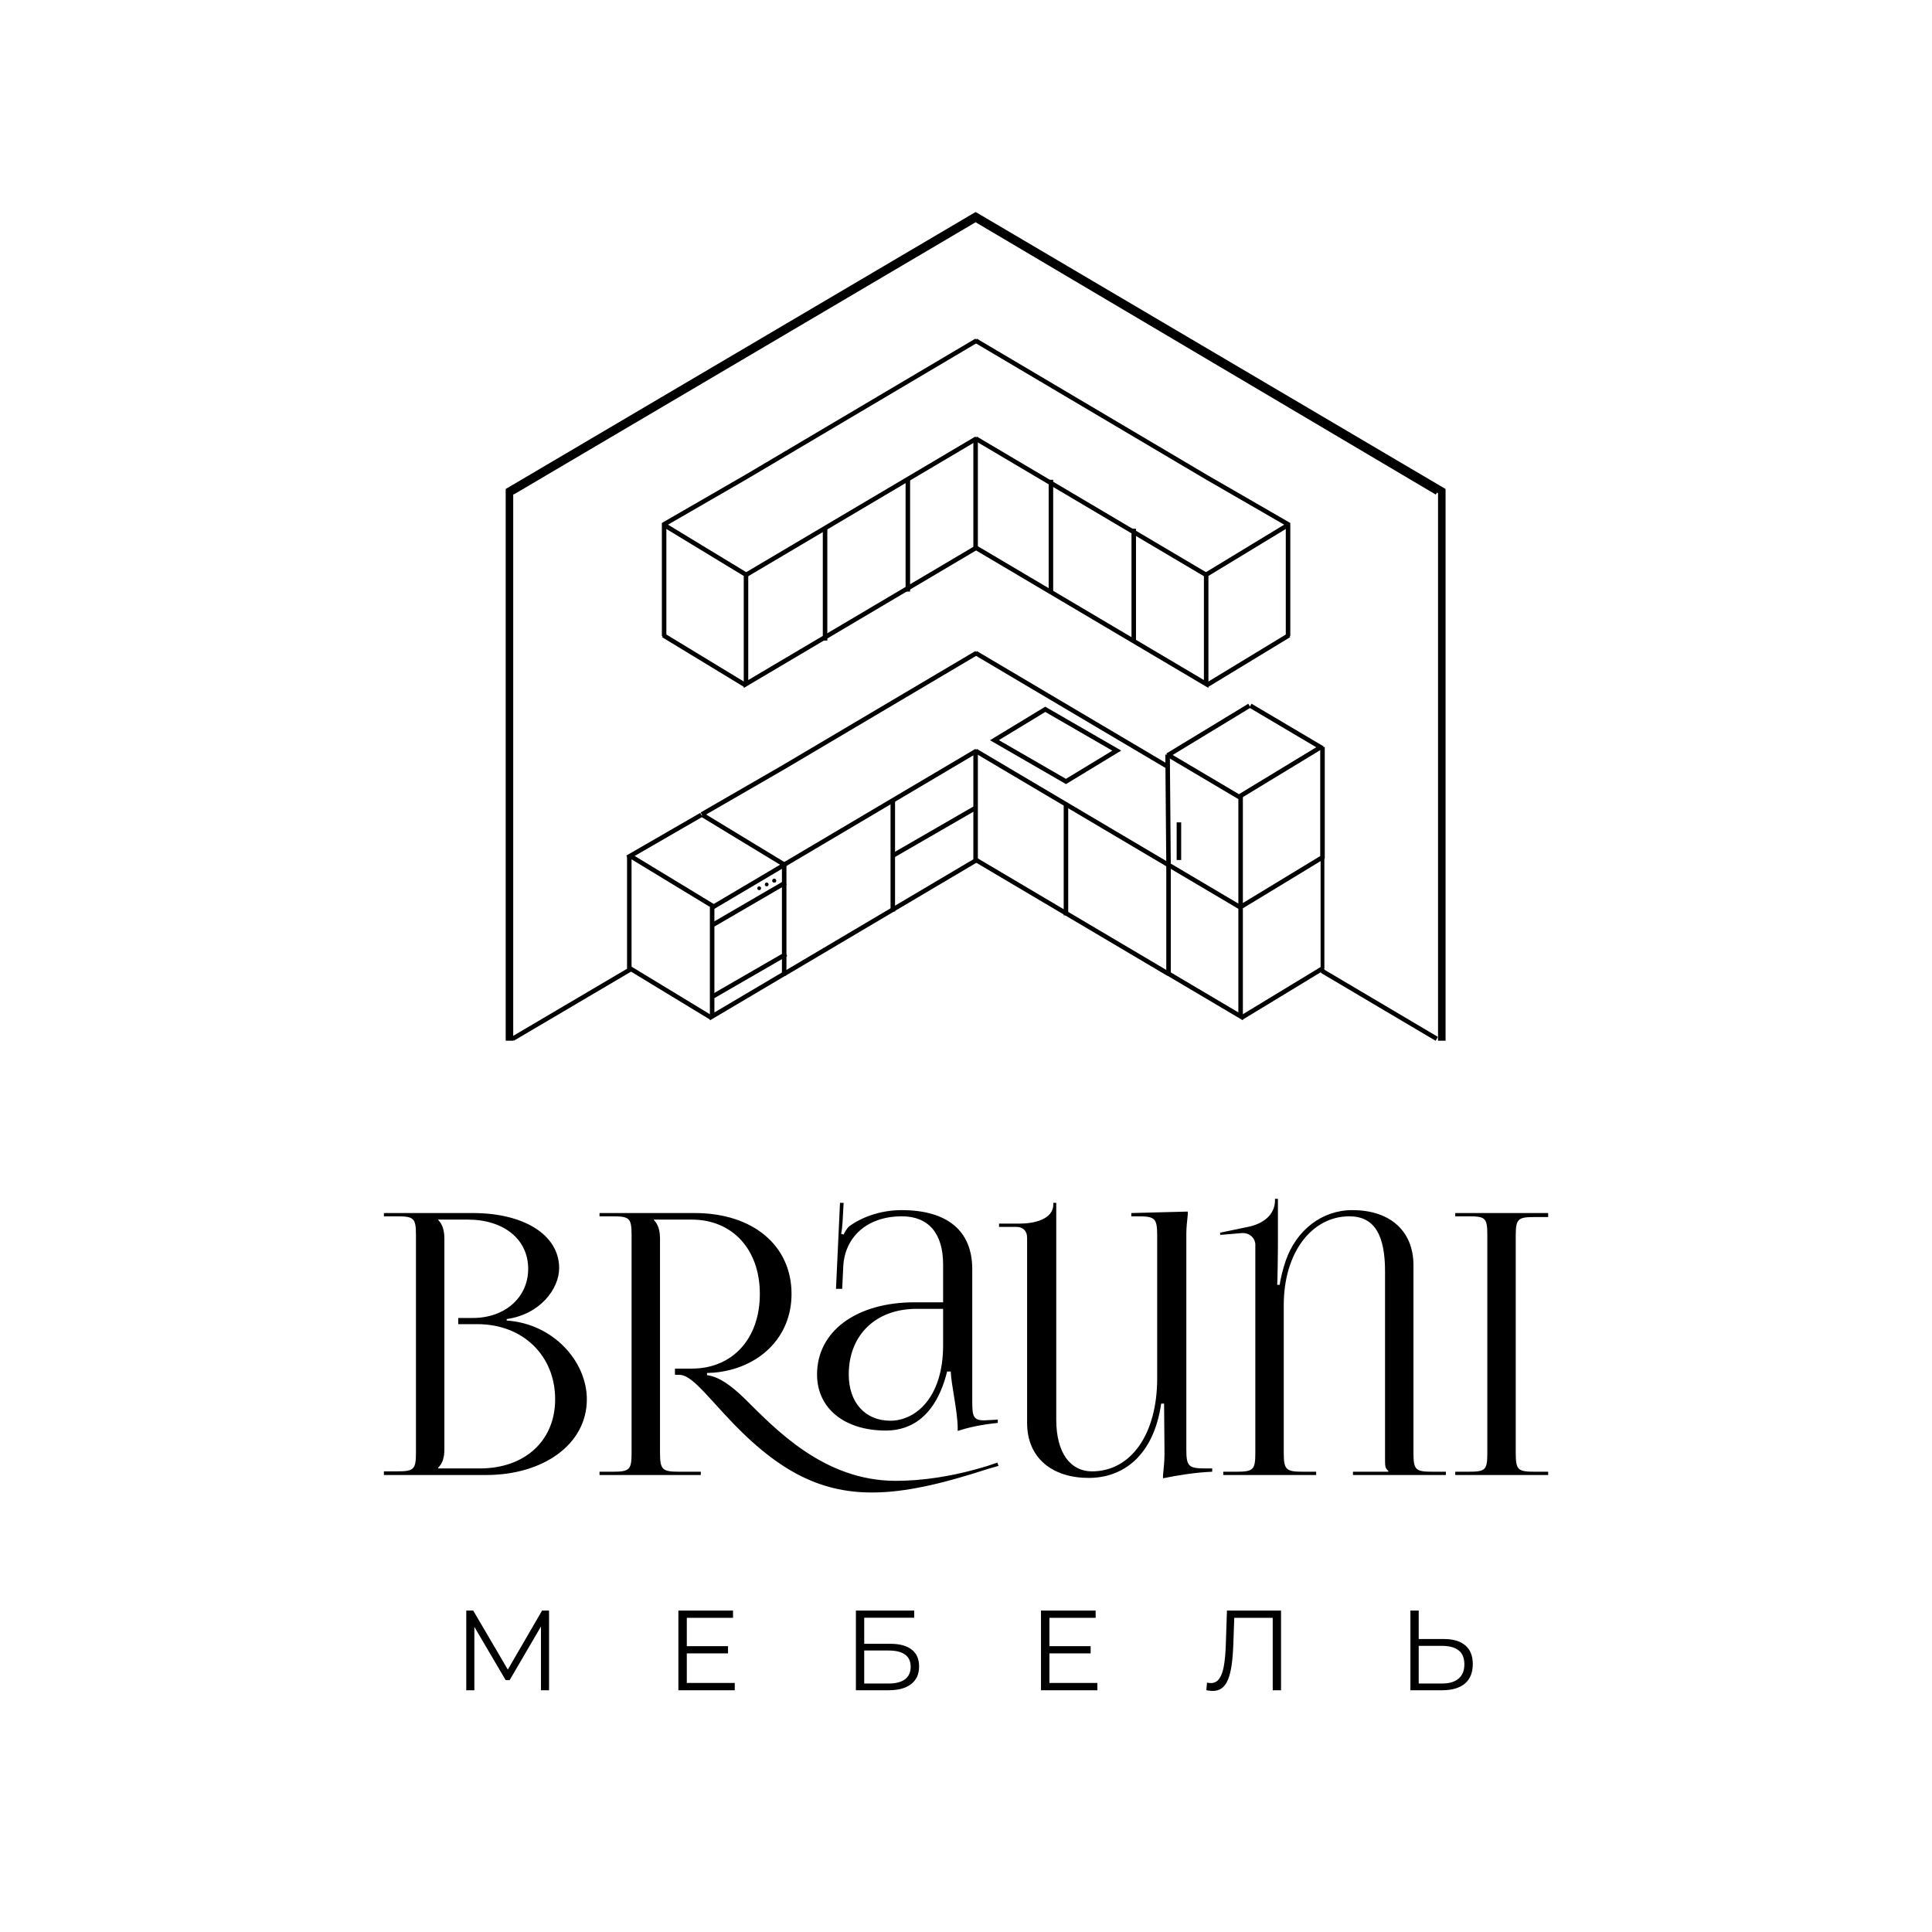 <?xml version="1.0" encoding="UTF-8"?> <svg xmlns="http://www.w3.org/2000/svg" width="384" height="384" viewBox="0 0 384 384" fill="none"><rect width="384" height="384" fill="white"></rect><path d="M286.569 206.851V97.617L193.914 43L101.258 97.617V206.851" stroke="black" stroke-width="1.496"></path><path d="M101.887 97.982L193.913 43.739L285.565 97.982" stroke="black" stroke-width="0.748"></path><path d="M101.887 206.473L125.258 192.697M285.565 206.473L262.745 192.967" stroke="black" stroke-width="0.898"></path><path d="M193.91 67.689L239.736 94.811L256.009 104.206V126.422" stroke="black" stroke-width="0.898"></path><path d="M232.254 152.476L193.91 129.782" stroke="black" stroke-width="0.898"></path><path d="M262.855 170.329V192.545" stroke="black" stroke-width="0.748"></path><path d="M125.078 170.329V192.545" stroke="black" stroke-width="0.898"></path><path d="M139.481 161.871L155.753 152.476L194.098 129.782" stroke="black" stroke-width="0.898"></path><path d="M194.098 67.689L148.272 94.811L131.999 104.206V126.422" stroke="black" stroke-width="0.898"></path><path d="M193.91 87.147V109.363" stroke="black" stroke-width="0.898"></path><path d="M193.91 149.231V171.447" stroke="black" stroke-width="0.898"></path><path d="M180.441 95.364V117.58" stroke="black" stroke-width="0.898"></path><path d="M211.867 159.715V181.93" stroke="black" stroke-width="0.898"></path><path d="M177.45 158.962V170.07M177.45 181.177V170.07M177.45 170.07L193.91 160.566" stroke="black" stroke-width="0.898"></path><path d="M208.879 95.364V117.58" stroke="black" stroke-width="0.898"></path><path d="M163.988 105.093V127.308" stroke="black" stroke-width="0.898"></path><path d="M225.34 105.093V127.308" stroke="black" stroke-width="0.898"></path><path d="M193.91 87.147L239.736 114.269" stroke="black" stroke-width="0.898"></path><path d="M232.254 171.925L193.91 149.231" stroke="black" stroke-width="0.898"></path><path d="M246.582 180.381L232.256 171.903M232.256 171.903V193.6M232.256 171.903L232.066 149.98" stroke="black" stroke-width="0.898"></path><path d="M141.537 180.384L155.863 171.905V193.602" stroke="black" stroke-width="0.898"></path><path d="M246.392 158.459L232.066 149.98" stroke="black" stroke-width="0.898"></path><path d="M262.857 148.739L248.531 140.261" stroke="black" stroke-width="0.898"></path><path d="M124.702 170.445L139.402 161.958" stroke="black" stroke-width="0.898"></path><path d="M141.539 183.905L156.129 175.418" stroke="black" stroke-width="0.898"></path><path d="M141.542 198.125L156.242 189.638" stroke="black" stroke-width="0.898"></path><path d="M155.753 171.925L194.098 149.231" stroke="black" stroke-width="0.898"></path><path d="M194.098 87.147L148.272 114.269" stroke="black" stroke-width="0.898"></path><path d="M193.91 108.829L239.736 135.951V114.221L256.009 104.339" stroke="black" stroke-width="0.898"></path><path d="M211.868 155.324L197.652 147.117L207.753 140.983L221.968 149.191L211.868 155.324Z" stroke="black" stroke-width="0.898"></path><path d="M232.254 193.569L193.91 170.876" stroke="black" stroke-width="0.898"></path><path d="M246.582 180.28V202.01L232.066 193.419M246.582 180.28L262.855 170.398V148.476M246.582 180.28V158.202" stroke="black" stroke-width="0.898"></path><path d="M141.543 180.293V202.023L156.059 193.432" stroke="black" stroke-width="0.898"></path><path d="M155.753 193.632L194.098 170.938" stroke="black" stroke-width="0.898"></path><path d="M194.098 108.829L148.272 135.951V114.221L131.999 104.339" stroke="black" stroke-width="0.898"></path><path d="M239.93 136.136L256.203 126.254" stroke="black" stroke-width="0.898"></path><path d="M246.773 202.268L263.046 192.386" stroke="black" stroke-width="0.898"></path><path d="M141.352 202.268L125.079 192.386" stroke="black" stroke-width="0.898"></path><path d="M246.285 158.358L262.558 148.476" stroke="black" stroke-width="0.898"></path><path d="M141.648 180.066L125.376 170.184" stroke="black" stroke-width="0.898"></path><path d="M232.066 150.143L248.339 140.261" stroke="black" stroke-width="0.898"></path><path d="M155.863 171.84L139.59 161.958" stroke="black" stroke-width="0.898"></path><path d="M148.086 136.136L131.813 126.254" stroke="black" stroke-width="0.898"></path><circle cx="153.887" cy="175.048" r="0.375" fill="black"></circle><circle cx="153.887" cy="175.048" r="0.375" fill="black"></circle><circle cx="152.387" cy="175.793" r="0.375" fill="black"></circle><circle cx="150.894" cy="176.547" r="0.375" fill="black"></circle><path d="M234.32 163.451V170.933" stroke="black" stroke-width="0.898"></path><path d="M87.094 291.865H95.349C104.329 291.865 110.34 286.362 110.34 278.106C110.34 269.416 103.895 263.188 94.915 263.188H91.077V261.957H93.974C100.346 261.957 104.981 257.901 104.981 252.18C104.981 246.315 100.129 242.404 92.96 242.404H87.094V242.476C87.963 243.345 88.325 244.577 88.325 246.242V288.027C88.325 289.693 87.963 290.852 87.094 291.721V291.865ZM76.303 293.169V292.445H78.838C82.314 292.445 82.676 292.083 82.676 288.607V245.59C82.676 242.114 82.314 241.752 78.838 241.752H76.303V241.101H93.974C104.257 241.101 111.136 245.518 111.136 252.036C111.136 256.163 107.371 261.233 100.708 262.174V262.464C110.123 263.116 116.64 270.719 116.64 278.106C116.64 287.158 107.878 293.169 96.653 293.169H76.303ZM187.45 258.843V251.311C187.45 245.156 184.553 241.752 179.267 241.752C172.098 241.752 167.897 246.097 167.608 251.674L167.39 256.163H166.159L166.956 239.073H167.68L167.463 242.911C167.39 243.925 167.318 244.721 167.173 245.228L167.68 245.373C167.753 245.156 168.332 244.07 168.839 243.708C171.084 242.042 174.849 240.521 179.195 240.521C188.319 240.521 193.244 244.649 193.244 252.253V278.613C193.244 281.51 193.461 282.306 195.633 282.306C196.068 282.306 196.502 282.234 197.082 282.234L198.313 282.161V282.813C194.837 283.175 192.375 283.755 190.347 284.406V283.827C190.347 280.568 189.043 275.137 188.971 272.602H188.247C186.074 281.292 181.295 284.334 176.081 284.334C167.825 284.334 162.394 279.916 162.394 273.182C162.394 264.636 170.142 258.843 181.802 258.843H187.45ZM187.45 260.146H182.164C174.053 260.146 168.694 265.36 168.694 273.182C168.694 278.758 171.953 282.379 176.95 282.379C182.019 282.379 187.45 277.744 187.45 267.388V260.146ZM119.16 293.169V292.517H121.695C125.171 292.517 125.533 292.155 125.533 288.679V245.59C125.533 242.114 125.171 241.752 121.695 241.752H119.16V241.101H138.061C149.648 241.101 157.324 247.546 157.324 257.177C157.324 266.012 150.662 272.023 141.972 272.82L140.523 272.892V273.326C142.913 273.616 145.375 275.427 147.982 277.961C154.066 283.972 163.697 294.328 178.036 294.328C183.105 294.328 189.261 293.531 196.285 291.358L198.24 290.707L198.458 291.358L196.43 291.938C187.305 294.907 179.919 296.645 173.329 296.645C162.756 296.645 154.21 292.228 143.927 281.003C140.017 276.803 137.265 273.254 135.02 273.254H134.151V272.023H137.482C145.593 272.023 151.024 266.085 151.024 257.177C151.024 248.342 145.593 242.404 137.482 242.404H129.95V242.476C130.819 243.345 131.182 244.577 131.182 246.242V288.679C131.182 292.155 131.616 292.517 135.092 292.517H139.292V293.169H119.16ZM240.934 291.865V292.517C237.458 292.662 233.981 293.241 231.157 293.821V293.241C231.302 291.793 231.447 290.417 231.447 289.114V287.955C231.447 286.144 231.374 280.641 231.374 279.265V278.975H230.795C229.274 289.403 223.191 293.748 216.384 293.748C209.287 293.748 204.145 289.91 204.145 282.813V246.025C204.145 244.649 203.349 243.852 201.973 243.852H198.569V243.201H202.697C205.594 243.201 209.359 242.332 209.359 239.362V239.073H209.939V245.228V282.161C209.939 288.896 212.835 292.445 217.036 292.445C224.784 292.445 229.998 285.058 229.998 273.978V245.59C229.998 242.114 229.564 241.752 226.088 241.752H224.857V241.101L236.082 240.811V241.39C235.937 242.839 235.792 243.925 235.792 245.228V288.027C235.792 291.503 236.226 291.865 239.702 291.865H240.934ZM243.133 293.169V292.517H245.668C249.144 292.517 249.506 292.155 249.506 288.679V247.401C249.506 246.17 248.492 245.084 247.044 245.084C246.971 245.084 246.899 245.084 246.827 245.084L242.554 245.446L242.482 245.011L248.058 243.852C250.954 243.273 253.417 241.535 253.417 238.566V238.276H253.996V247.763C253.996 248.922 253.924 254.715 253.851 255.367H254.358C254.503 254.063 255.082 251.963 255.517 250.66C257.617 244.504 262.759 240.521 268.769 240.521C276.59 240.521 280.935 244.939 280.935 251.456V288.679C280.935 292.155 281.297 292.517 284.774 292.517H287.381V293.169H268.914V292.517H275.939V292.372C275.432 291.865 275.287 291.648 275.287 290.489V252.687C275.287 245.59 273.259 241.752 268.19 241.752C260.803 241.752 255.155 248.849 255.155 259.422V288.679C255.155 292.155 255.589 292.517 259.065 292.517H261.6V293.169H243.133ZM289.243 293.169V292.517H291.778C295.254 292.517 295.616 292.228 295.616 288.751V245.518C295.616 242.042 295.254 241.752 291.778 241.752H289.243V241.101H307.71V241.897H305.175C301.699 241.897 301.264 242.187 301.264 245.663V288.751C301.264 292.228 301.699 292.517 305.175 292.517H307.71V293.169H289.243Z" fill="black"></path><path d="M92.674 335.95V320.109H94.055L101.297 332.465H100.572L107.746 320.109H109.127V335.95H107.52V322.621H107.905L101.297 333.936H100.504L93.851 322.621H94.281V335.95H92.674ZM136.326 327.192H144.7V328.618H136.326V327.192ZM136.507 334.502H146.035V335.95H134.833V320.109H145.695V321.557H136.507V334.502ZM170.118 335.95V320.109H181.705V321.535H171.77V326.717H176.952C178.823 326.717 180.241 327.102 181.207 327.871C182.187 328.625 182.678 329.742 182.678 331.22C182.678 332.744 182.15 333.913 181.094 334.728C180.053 335.543 178.551 335.95 176.59 335.95H170.118ZM171.77 334.615H176.567C178.031 334.615 179.132 334.336 179.871 333.778C180.626 333.204 181.003 332.375 181.003 331.288C181.003 329.131 179.524 328.052 176.567 328.052H171.77V334.615ZM208.399 327.192H216.773V328.618H208.399V327.192ZM208.58 334.502H218.108V335.95H206.906V320.109H217.768V321.557H208.58V334.502ZM241.037 336.086C240.825 336.086 240.622 336.071 240.426 336.041C240.229 336.026 240.011 335.988 239.769 335.928L239.905 334.434C240.162 334.494 240.411 334.524 240.652 334.524C241.331 334.524 241.874 334.26 242.281 333.732C242.704 333.189 243.021 332.359 243.232 331.243C243.443 330.112 243.579 328.663 243.639 326.898L243.865 320.109H254.615V335.95H252.963V321.105L253.393 321.557H244.929L245.336 321.082L245.133 326.853C245.072 328.437 244.959 329.81 244.793 330.971C244.627 332.118 244.386 333.076 244.069 333.846C243.752 334.6 243.345 335.166 242.847 335.543C242.349 335.905 241.746 336.086 241.037 336.086ZM286.958 325.766C288.828 325.766 290.254 326.189 291.235 327.034C292.23 327.864 292.728 329.101 292.728 330.745C292.728 332.45 292.2 333.747 291.144 334.638C290.088 335.513 288.579 335.95 286.618 335.95H280.327V320.109H281.979V325.766H286.958ZM286.573 334.615C288.036 334.615 289.145 334.291 289.9 333.642C290.669 332.993 291.054 332.043 291.054 330.79C291.054 329.538 290.677 328.618 289.922 328.029C289.168 327.426 288.051 327.124 286.573 327.124H281.979V334.615H286.573Z" fill="black"></path></svg> 